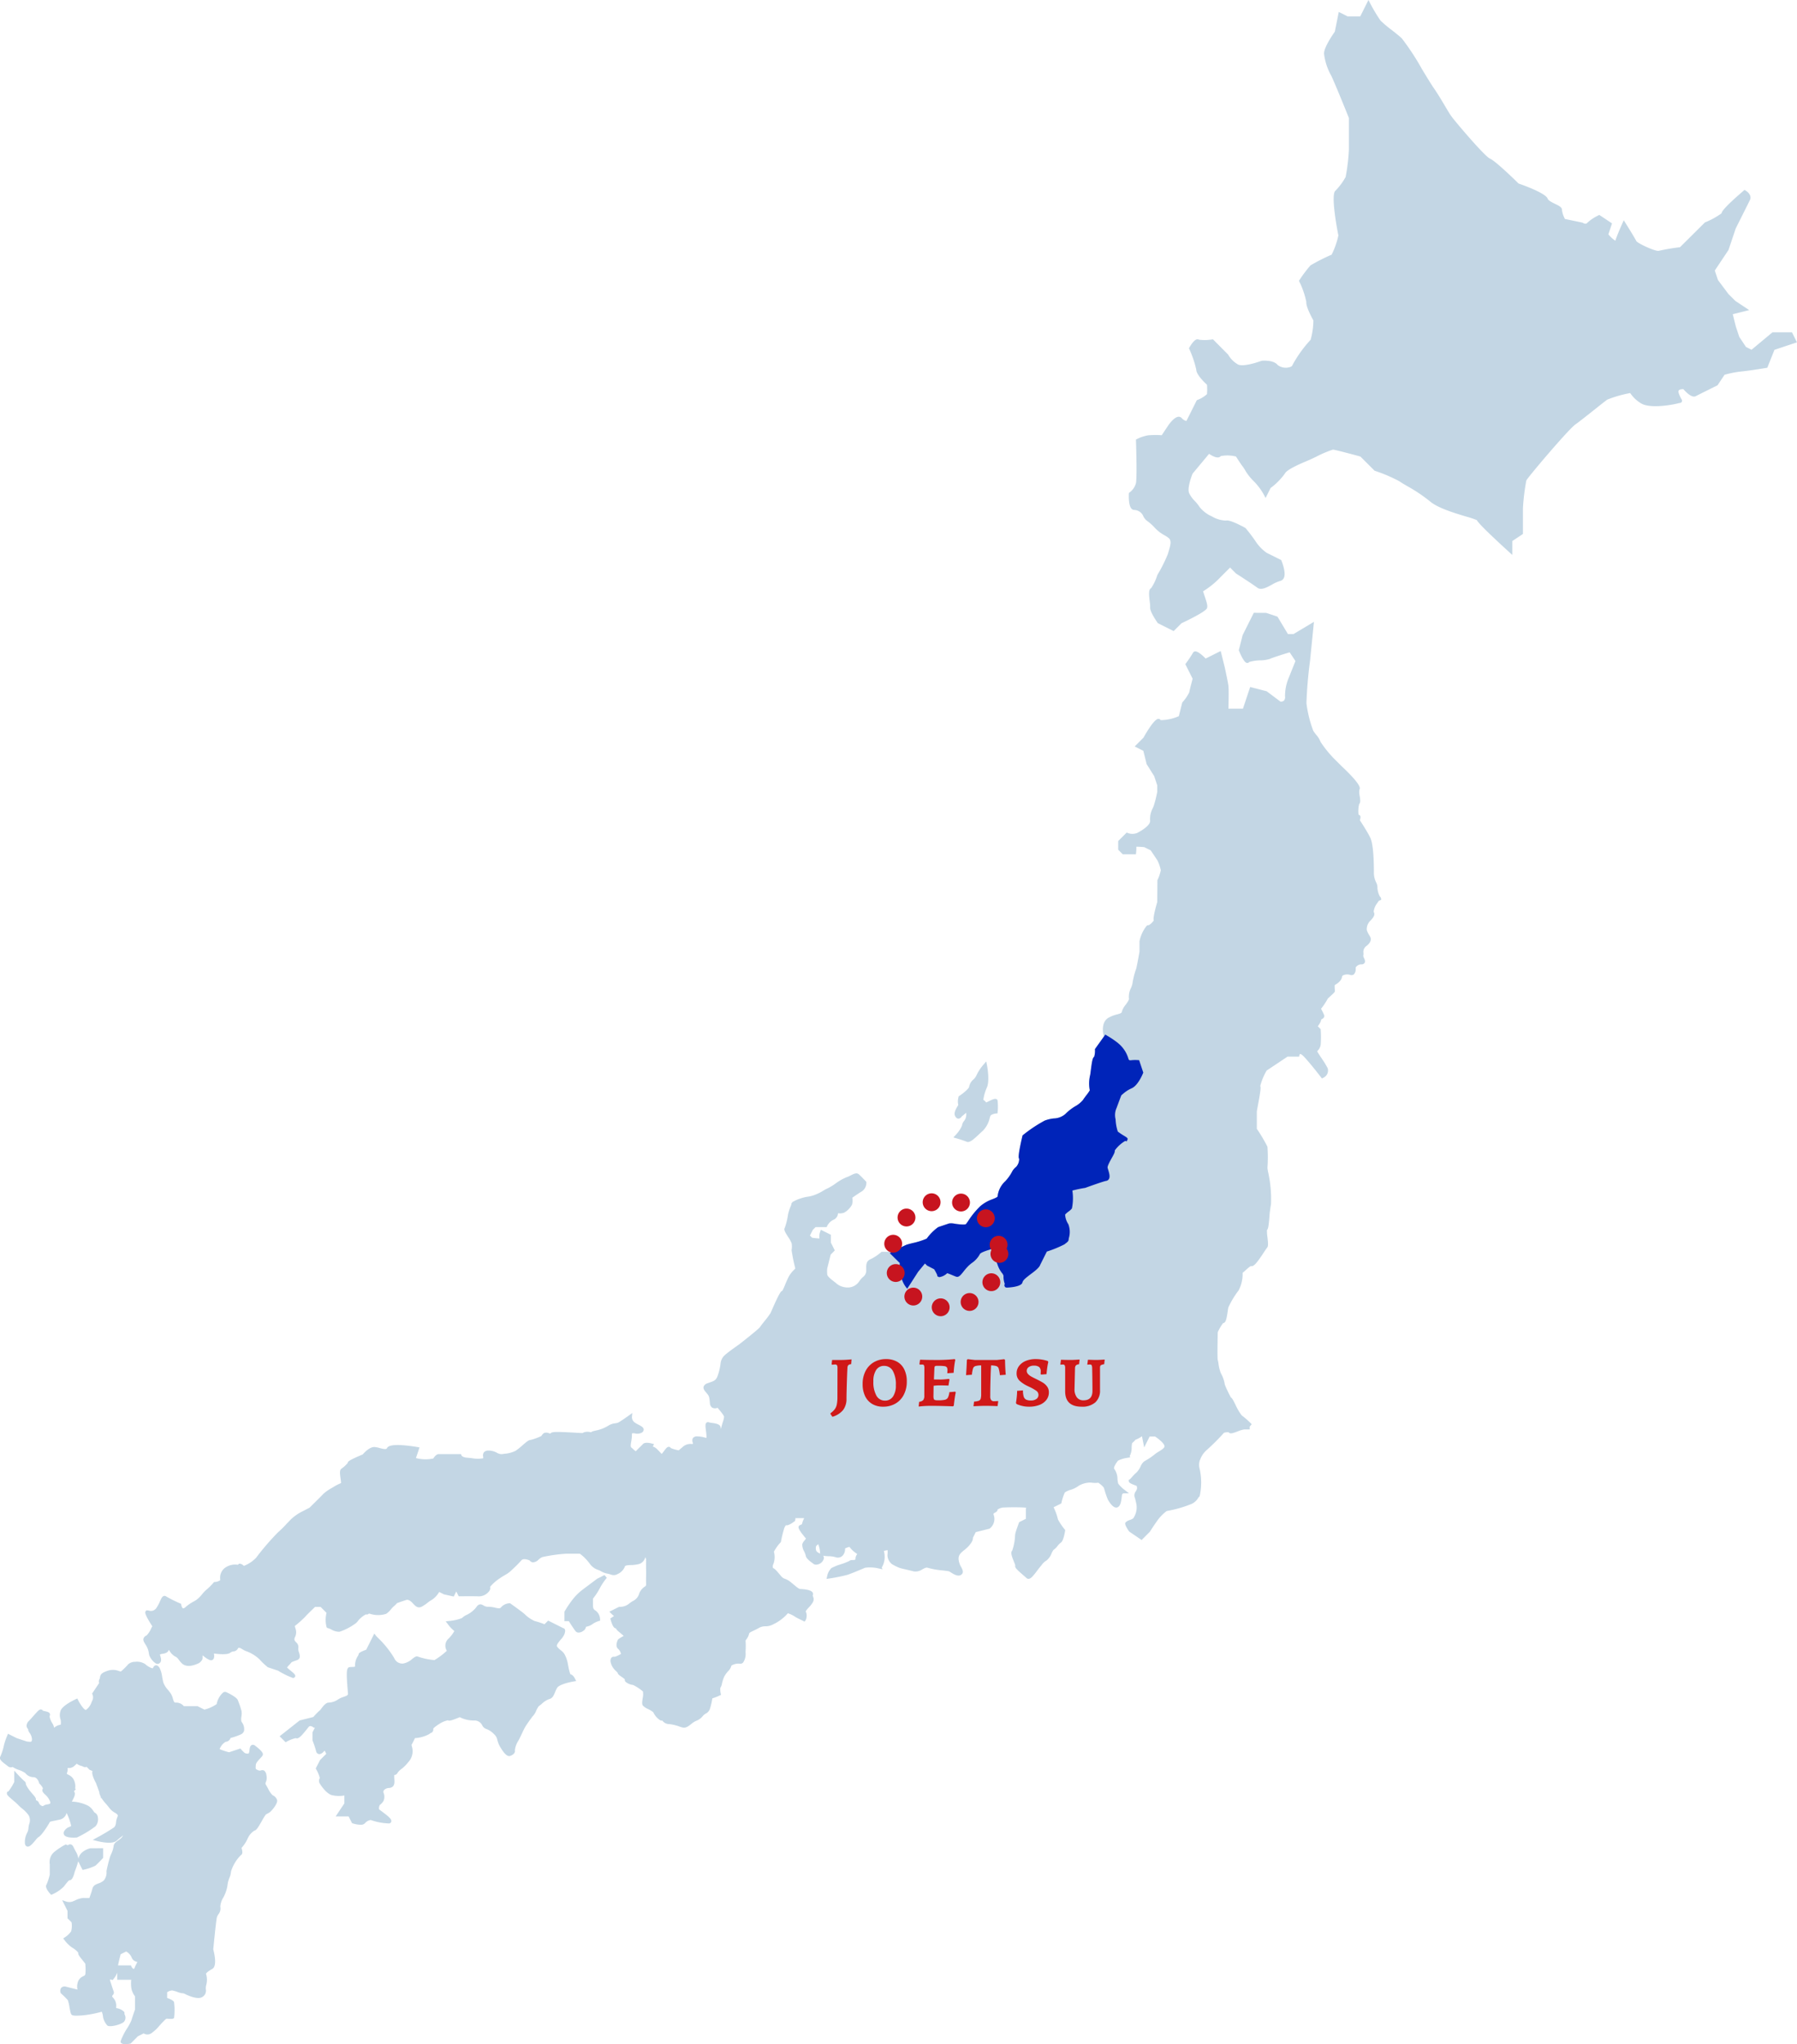 <svg xmlns="http://www.w3.org/2000/svg" width="301.75" height="343.161" viewBox="0 0 301.75 343.161"><g transform="translate(-787.542 -389.143)"><g transform="translate(787.542 389.143)" opacity="0.901"><path d="M159.065,429.3a10.662,10.662,0,0,1,1.144-1.7l-.382-.469-1.239.625s-1.645,1.229-2.385,1.79a9.064,9.064,0,0,0-1.845,1.844,18.882,18.882,0,0,0-1.216,1.823l-.042.072v1.584h.735c.232.366.837,1.314,1.12,1.671a.663.663,0,0,0,.54.247,1.336,1.336,0,0,0,.748-.271.94.94,0,0,0,.474-.693l.088-.022a2.547,2.547,0,0,0,.961-.4,3.769,3.769,0,0,1,1.09-.544l.242-.068-.016-.25a1.865,1.865,0,0,0-.761-1.447c-.361-.189-.43-.469-.43-.917v-1.085a10.4,10.4,0,0,0,1.174-1.792" transform="translate(-58.321 -162.71)" fill="#bcd2e1"/><g transform="translate(0 0)"><path d="M417.545,55.794h-3.284l-3.507,2.922-.936-.469-1.124-1.685-.576-1.726-.521-2.084,2.763-.69-2.323-1.542-1.163-1.158-1.759-2.344-.532-1.6,2.3-3.449,1.211-3.609s2.07-4.131,2.385-4.77c.347-.7-.284-1.333-.713-1.593l-.193-.116-.17.147c-3.306,2.843-3.67,3.532-3.686,3.782a13.186,13.186,0,0,1-2.794,1.533l-4.19,4.161a32.672,32.672,0,0,0-3.531.6c-.5.174-3.48-1.2-3.792-1.621-.193-.43-1.642-2.754-1.808-3.017l-.308-.493-.238.532c-.04.089-.933,2.1-1.176,2.914a5.9,5.9,0,0,1-1.171-1.07l.615-1.845-2.133-1.421-.16.079a7.386,7.386,0,0,0-1.889,1.271c-.25.3-.755-.04-.775-.054l-2.949-.617a4.477,4.477,0,0,1-.5-1.489c.038-.468-.489-.723-1.156-1.047-.48-.233-1.137-.552-1.243-.865-.3-.884-3.735-2.15-4.892-2.554-.57-.563-3.817-3.745-4.811-4.186-.885-.393-5.651-6-6.432-7.053-.279-.377-.682-1.054-1.147-1.838-.558-.94-1.19-2.006-1.828-2.922-.437-.629-1.19-1.871-1.987-3.184A42.024,42.024,0,0,0,352,6.409c-.406-.374-1.052-.883-1.678-1.376a19.173,19.173,0,0,1-1.873-1.579A27.019,27.019,0,0,1,346.7.532L346.422,0l-1.374,2.751h-2.12l-1.49-.744-.662,3.312c-.322.454-1.886,2.712-1.806,3.726a9.84,9.84,0,0,0,1.219,3.682c.832,1.8,2.725,6.517,2.951,7.081v5.281a31.441,31.441,0,0,1-.552,4.632,10.866,10.866,0,0,1-1.7,2.292c-.9.654.47,7.478.489,7.51a13.637,13.637,0,0,1-1.138,3.235,31.653,31.653,0,0,0-3.543,1.787,22.294,22.294,0,0,0-1.842,2.445l-.1.142.069.157a13.866,13.866,0,0,1,1.168,3.41c-.093.725.889,2.56,1.185,3.093a12.3,12.3,0,0,1-.467,3.255,20.772,20.772,0,0,0-3.092,4.331c-.03.1-.221.232-.581.3a2.234,2.234,0,0,1-1.857-.4c-.663-.86-2.455-.733-2.656-.716l-.084.019c-.81.31-3.095,1.023-3.923.609a4.456,4.456,0,0,1-1.653-1.658l-2.545-2.562-.149.017a7.751,7.751,0,0,1-2.182.046.492.492,0,0,0-.391-.058c-.484.121-1.026.991-1.236,1.359l-.076.134.06.141a17.008,17.008,0,0,1,1.168,3.454c0,.807,1.341,2.11,1.8,2.528a9.918,9.918,0,0,1,0,1.572,4.8,4.8,0,0,1-1.61.979l-.1.045-1.743,3.487a1.4,1.4,0,0,1-.777-.47.684.684,0,0,0-.553-.237c-.718.04-1.562,1.221-1.726,1.46l-1.093,1.64a15.113,15.113,0,0,0-2.265.012,6.688,6.688,0,0,0-1.891.628l-.173.09.006.194c.068,2.081.157,6.241,0,7.088a2.806,2.806,0,0,1-1.063,1.587l-.126.087-.007.152c-.016.319-.066,1.942.44,2.49a.637.637,0,0,0,.454.217,1.694,1.694,0,0,1,1.523,1.025,2.068,2.068,0,0,0,.735.873,8.6,8.6,0,0,1,1.107.989,6.351,6.351,0,0,0,1.691,1.346,4.937,4.937,0,0,1,.723.47c.511.4.339,1.138.041,2.138-.053.178-.105.352-.149.52a24.585,24.585,0,0,1-1.78,3.552,8.109,8.109,0,0,1-1.045,2.213c-.448.238-.381,1.008-.237,2.245a6.477,6.477,0,0,1,.075.974c-.072.656.935,2.152,1.246,2.6l.045.064,2.654,1.327,1.312-1.312c1.236-.583,4.006-1.941,4.272-2.51.168-.361-.024-.993-.362-1.99-.1-.29-.224-.664-.271-.873a14.253,14.253,0,0,0,2.954-2.411l1.57-1.569.973.973.051.041c.028.018,2.818,1.812,3.557,2.37.626.473,1.551-.029,2.446-.515a6.036,6.036,0,0,1,1.382-.621.866.866,0,0,0,.6-.46c.458-.875-.3-2.733-.383-2.942l-.045-.106-2.448-1.22a7.226,7.226,0,0,1-1.7-1.7,26.986,26.986,0,0,0-1.814-2.421l-.089-.073c-.976-.529-2.7-1.394-3.224-1.213a4.895,4.895,0,0,1-2.131-.57c-.071-.041-.166-.092-.279-.152a5.465,5.465,0,0,1-2-1.532,6.816,6.816,0,0,0-.822-1.032,4.869,4.869,0,0,1-.947-1.317c-.337-.742.29-2.583.581-3.285l2.765-3.318c.531.366,1.524.927,1.971.375a5.949,5.949,0,0,1,2.554.08c.2.324.773,1.228,1.138,1.7a5.918,5.918,0,0,1,.371.563,8.409,8.409,0,0,0,1.445,1.853,10.507,10.507,0,0,1,1.731,2.306l.281.534.834-1.668a10.992,10.992,0,0,0,2.416-2.448c.336-.68,2.663-1.663,3.657-2.084l.36-.153c.311-.134.761-.349,1.256-.584a17.85,17.85,0,0,1,2.78-1.178h0c.346.012,2.981.708,4.618,1.159l2.377,2.377.068.024a26.13,26.13,0,0,1,4.092,1.747c.33.235.8.508,1.34.824a26.558,26.558,0,0,1,3.854,2.593c1.3,1.093,4.158,1.951,6.051,2.519a15.523,15.523,0,0,1,1.764.587c.185.354,1.093,1.412,5.437,5.372l.518.472V90.837l1.788-1.192V85.331a36.394,36.394,0,0,1,.571-4.667c.262-.55,7.065-8.586,8.239-9.407.613-.43,1.967-1.506,3.16-2.454.981-.78,1.908-1.517,2.2-1.717a20.613,20.613,0,0,1,3.84-1.1,5.819,5.819,0,0,0,1.776,1.7c1.588,1.031,5.719.187,6.218.037a1.987,1.987,0,0,1,.328-.07.408.408,0,0,0,.353-.206.451.451,0,0,0-.075-.45,5.725,5.725,0,0,1-.406-.873c-.073-.191-.136-.448-.024-.589.138-.175.522-.208.772-.2.4.472,1.411,1.526,2.086,1.168.556-.293,3.539-1.769,3.569-1.784l.074-.037,1.176-1.763a16.824,16.824,0,0,1,2.815-.553c1.554-.155,4.166-.595,4.192-.6l.172-.029,1.2-3.007,3.778-1.26Z" transform="translate(-116.635)" fill="#bcd2e1"/><path d="M246.7,214.132a.365.365,0,0,0-.166-.293h0a3.711,3.711,0,0,1-.428-1.393h0a1.877,1.877,0,0,0-.231-1.034,3.663,3.663,0,0,1-.359-1.411c0-3.257-.206-5.252-.629-6.1-.513-1.027-1.441-2.458-1.725-2.889.155-.51.134-.743-.067-.869a.349.349,0,0,0-.157-.05,5.075,5.075,0,0,1,.1-1.795c.258-.256.185-.74.093-1.354a2.792,2.792,0,0,1-.046-1.089c.118-.194.428-.709-3.025-3.955l-1.183-1.182a18.66,18.66,0,0,1-2.315-2.859,3.773,3.773,0,0,0-.719-1.171,8.257,8.257,0,0,1-.508-.694,19.827,19.827,0,0,1-1.146-4.635,70.448,70.448,0,0,1,.6-7.089l.658-6.573-3.436,2.061h-.931l-1.756-2.928-1.9-.631-2.078-.016-1.873,3.747-.644,2.546.039.094c.818,1.972,1.205,2.013,1.351,2.028a.388.388,0,0,0,.365-.162,7.257,7.257,0,0,1,1.842-.271,5.53,5.53,0,0,0,1.642-.248c.315-.167,2.068-.727,3.3-1.1l.973,1.461-1.127,2.82a7.838,7.838,0,0,0-.622,3.122.87.87,0,0,1-.2.723.793.793,0,0,1-.564.152l-2.317-1.737-2.773-.718-1.212,3.636h-2.438c.024-.877.078-3.278-.012-3.907-.108-.741-.581-2.909-.6-3.01l-.69-2.759-2.525,1.262c-.609-.62-1.364-1.266-1.8-1.2a.444.444,0,0,0-.335.25,19.667,19.667,0,0,1-1.163,1.74l-.111.152,1.224,2.447c-.115.427-.509,1.9-.573,2.3a7.158,7.158,0,0,1-1.124,1.637l-.046.054-.574,2.294a7.712,7.712,0,0,1-3.053.666.41.41,0,0,0-.384-.211c-.6.013-1.691,1.72-2.509,3.167l-1.467,1.465,1.449.725.561,2.245,1.27,2.021.509,1.532,0,1.084a19.219,19.219,0,0,1-.58,2.331c-.063.167-.13.324-.2.478a3.814,3.814,0,0,0-.418,2.047c.068.674-1.152,1.54-2.216,2.076a2.165,2.165,0,0,1-1.535-.011L204,203.08l-1.426,1.426v1.448l.778.778h2.2l.028-.278a6.371,6.371,0,0,0,.042-1,13.272,13.272,0,0,1,1.35.08l1.069.534,1.122,1.678a6.634,6.634,0,0,1,.568,1.658,6.642,6.642,0,0,1-.568,1.658l-.028,3.662c-.641,2.258-.669,2.885-.59,3.113a2.54,2.54,0,0,1-.842.795.425.425,0,0,0-.329.083,6.044,6.044,0,0,0-1.22,2.607v1.761c-.229,1.286-.5,2.708-.562,2.866a13.075,13.075,0,0,0-.629,2.525,3.845,3.845,0,0,1-.22.662,3.2,3.2,0,0,0-.361,1.818c.06.181-.3.687-.545,1.021a3.185,3.185,0,0,0-.659,1.221c-.025.172-.193.243-.756.4a5.758,5.758,0,0,0-1.479.572c-1.287.753-.921,2.629-.778,3.188l-1.487,2.074,0,.1a3.5,3.5,0,0,1-.136,1.2c-.24.159-.344.583-.561,2.271-.035.275-.077.6-.106.763a6.034,6.034,0,0,0-.069,2.6,7.3,7.3,0,0,1-.566.812c-.212.28-.431.569-.576.8a4.58,4.58,0,0,1-1.3,1.058,8.249,8.249,0,0,0-1.643,1.283,3.073,3.073,0,0,1-1.964.76,6.3,6.3,0,0,0-1.5.353,23.334,23.334,0,0,0-3.651,2.427l-.084.066-.025.105c-.764,3.256-.665,3.685-.546,3.831a2,2,0,0,1-.5,1.338,2.678,2.678,0,0,0-.768.963,7.163,7.163,0,0,1-1.08,1.468,4.011,4.011,0,0,0-1.266,2.473l-.014.077c-.02.12-.52.323-.851.456a6.437,6.437,0,0,0-2.033,1.155,14.013,14.013,0,0,0-2.024,2.464c-.158.232-.289.422-.391.549-.187.188-1.407.02-1.867-.044a2.671,2.671,0,0,0-.972-.054l-1.788.6-.1.055a8.586,8.586,0,0,0-1.873,1.894,12.651,12.651,0,0,1-2.388.752c-.5.127-.853.218-1.022.284-.456.182-2,.988-2.347,1.171h-1.827l-.087.076a8.049,8.049,0,0,1-1.7,1.138c-.8.314-.793.953-.787,1.57,0,.152,0,.316,0,.492a1.352,1.352,0,0,1-.562.973,4.015,4.015,0,0,0-.578.657,2.324,2.324,0,0,1-1.592,1.06,3.012,3.012,0,0,1-2.114-.519c-.139-.128-.333-.279-.545-.443-.438-.338-1.1-.849-1.147-1.163a4.455,4.455,0,0,1-.006-1.072l.575-2.3.693-.693-.664-1.327V270.6l-1.679-.839-.115.334a2.353,2.353,0,0,0-.119,1.128,11.992,11.992,0,0,1-1.23-.126l-.367-.366.474-.947.471-.47h1.857l.084-.179a2.29,2.29,0,0,1,1.023-1.034,1.258,1.258,0,0,0,.809-1.116,2.02,2.02,0,0,0,1-.086,3.363,3.363,0,0,0,1.35-1.364,2.809,2.809,0,0,0,.045-1.156c.337-.236,1.142-.794,1.611-1.068a1.732,1.732,0,0,0,.749-1.468l0-.116-.079-.085c-.093-.1-.915-.985-1.231-1.228-.344-.262-.782-.045-1.288.206a5.873,5.873,0,0,1-.783.342A8.752,8.752,0,0,0,155.111,262a9.438,9.438,0,0,1-1.224.758,7.051,7.051,0,0,0-.853.451,8.079,8.079,0,0,1-1.513.734,4.956,4.956,0,0,1-1.041.261,6.933,6.933,0,0,0-1.342.334,5.181,5.181,0,0,0-1.138.514l-.055-.024-.1.149a.441.441,0,0,0-.152.247l-.02.159,0,0c-.02.053-.043.112-.067.175a7.776,7.776,0,0,0-.466,1.423,11.653,11.653,0,0,1-.542,2.238c-.215.312.03.725.559,1.555a5.128,5.128,0,0,1,.584,1.065,3.145,3.145,0,0,1,0,1.072l-.011.055.009.056a28.714,28.714,0,0,0,.617,3.02,1.474,1.474,0,0,1-.236.269,4.593,4.593,0,0,0-.951,1.293c-.214.439-.4.879-.558,1.262a7.591,7.591,0,0,1-.438.948c-.238.032-.519.416-1.807,3.347-.087.2-.15.343-.181.407a14.87,14.87,0,0,1-1,1.333c-.361.456-.673.849-.774,1.02-.163.234-1.9,1.654-3.5,2.893-.141.1-1.836,1.276-2.411,1.81a2.142,2.142,0,0,0-.693,1.381,9.438,9.438,0,0,1-.567,2.286c-.277.567-.6.679-1.192.883-.134.047-.277.1-.43.155a.976.976,0,0,0-.66.585c-.091.36.175.672.432.974l.1.12c.363.437.429.516.526,1.618a1.009,1.009,0,0,0,.357.781,1,1,0,0,0,.846.07l.1-.023c.062.084.151.191.276.34.22.264.807.965.8,1.183a3.487,3.487,0,0,1-.2.834c-.1.323-.217.712-.331,1.207-.017-.092-.034-.191-.048-.292-.078-.544-.822-.651-1.477-.745a3.328,3.328,0,0,1-.5-.095.384.384,0,0,0-.381.049c-.243.189-.206.571-.1,1.416a7.166,7.166,0,0,1,.093,1.142,1.824,1.824,0,0,1-.355-.067,4.971,4.971,0,0,0-1.151-.178.9.9,0,0,0-.757.253.836.836,0,0,0-.057.765.739.739,0,0,0,.069.209.568.568,0,0,1-.331.043,1.938,1.938,0,0,0-1.512.588c-.3.243-.467.39-.569.485a6.62,6.62,0,0,1-1.343-.386.367.367,0,0,0-.3-.206c-.29-.017-.492.254-.838.714-.11.147-.28.373-.381.48-.1-.085-.253-.251-.362-.37-.34-.37-.74-.806-1.137-.851.02-.05.035-.08.036-.081l.174-.342-.369-.1c-.427-.114-1.189-.253-1.5.09-.112.124-.327.332-.55.55-.24.234-.489.477-.621.639-.1-.006-.37-.251-.532-.4-.082-.074-.167-.15-.251-.223-.155-.13-.089-.517-.013-.965a6.535,6.535,0,0,0,.123-1.186c0-.179.037-.221.037-.221a1.159,1.159,0,0,1,.464.016,1.607,1.607,0,0,0,1.15-.13.6.6,0,0,0,.324-.531c-.02-.36-.411-.563-.864-.8a4.952,4.952,0,0,1-.639-.371,1.1,1.1,0,0,1-.472-.914l.063-.678-.552.4c-.012.009-1.225.881-1.756,1.173a1.411,1.411,0,0,1-.54.148,2.746,2.746,0,0,0-1.267.459,6.456,6.456,0,0,1-2.074.776l-.318.078a1.222,1.222,0,0,0-.438.2,1.991,1.991,0,0,0-1.182.012.572.572,0,0,0-.184.108c-.274.014-.97-.034-1.6-.069-2.837-.159-3.542-.143-3.779.091l-.065.076c-.076-.016-.171-.042-.238-.06a1.09,1.09,0,0,0-.851-.023,1.673,1.673,0,0,0-.43.493,9.786,9.786,0,0,1-1.79.652c-.318,0-.711.327-1.433.954a9.292,9.292,0,0,1-1.108.877,4.966,4.966,0,0,1-1.824.492c-.156.022-.308.043-.453.066a1.656,1.656,0,0,1-.882-.243,2.861,2.861,0,0,0-1.481-.357.933.933,0,0,0-.678.3.907.907,0,0,0-.124.717.606.606,0,0,1,0,.283,5.569,5.569,0,0,1-1.943-.028c-.277-.03-.544-.059-.781-.077-.764-.058-.918-.379-.919-.379l-.067-.218h-3.8c-.151.011-.466.119-.861.734a6.373,6.373,0,0,1-2.913-.071l.6-1.792-.358-.059c-2.137-.354-4.756-.612-5.1.181-.112.256-.579.157-1.228-.012a5.006,5.006,0,0,0-.851-.173c-.841-.048-1.756.958-2,1.245-2.294.963-2.525,1.2-2.512,1.425a5.584,5.584,0,0,1-1.046.956c-.346.227-.285.793-.156,1.7a6.937,6.937,0,0,1,.079.72l-.151.069a7.63,7.63,0,0,0-.96.492c-.1.063-.236.144-.389.236a7.432,7.432,0,0,0-1.466,1.014c-.217.248-1.6,1.613-2.333,2.331L65.662,317a8.375,8.375,0,0,0-1.868,1.25c-.247.24-.56.568-.886.909a18.966,18.966,0,0,1-1.472,1.451,43.828,43.828,0,0,0-3.638,4.236,5.724,5.724,0,0,1-2.048,1.347,1.034,1.034,0,0,0-.6-.362l-.246,0-.1.158h0l-.137,0a2.911,2.911,0,0,0-2.2.62,2.087,2.087,0,0,0-.686,1.783c0,.072.008.141.009.2a1.712,1.712,0,0,1-.917.3l-.123.014-.08.094a9.419,9.419,0,0,1-1.137,1.141,5.031,5.031,0,0,0-.752.77,5.5,5.5,0,0,1-1.021,1.007c-.2.126-.351.209-.492.286a6.857,6.857,0,0,0-1.33.93c-.168.141-.314.209-.4.177-.139-.053-.258-.372-.29-.582l-.026-.167-.154-.069a23.333,23.333,0,0,1-2.321-1.155.47.47,0,0,0-.41-.1c-.293.073-.434.389-.648.866a6.484,6.484,0,0,1-.576,1.085,1.1,1.1,0,0,1-1.315.5c-.064-.012-.124-.023-.179-.03l-.25-.006-.106.167c-.1.155-.244.387,1.124,2.509-.061.1-.124.228-.2.371a3.773,3.773,0,0,1-.754,1.161.9.9,0,0,0-.531.524c-.085.319.108.648.413,1.113a3.426,3.426,0,0,1,.5,1.4c.02.121.038.223.06.3a2.892,2.892,0,0,0,1.148,1.394.551.551,0,0,0,.5-.016c.48-.277.337-.8.233-1.178-.03-.11-.062-.223-.1-.324a1.44,1.44,0,0,1,.466-.128,2.569,2.569,0,0,0,.559-.144.889.889,0,0,0,.484-.52c.041.054.093.132.134.2a2.545,2.545,0,0,0,.9.908,1.347,1.347,0,0,1,.591.5,4.707,4.707,0,0,0,.531.635c.575.584,1.52.607,2.732.065a1.418,1.418,0,0,0,.762-.781l.016-.6c1.141.953,1.464.836,1.58.8.411-.144.406-.667.319-1.108.852.115,2.3.241,2.755-.137a1.082,1.082,0,0,1,.527-.215.917.917,0,0,0,.746-.483c.051-.1.1-.115.123-.121.048-.012.231-.03.615.236a3.994,3.994,0,0,0,.711.347,6.268,6.268,0,0,1,2.226,1.4,11.642,11.642,0,0,0,1.319,1.255l0,.014,1.759.586A13.1,13.1,0,0,0,63.988,345a.364.364,0,0,0,.374-.214c.117-.293-.137-.5-.818-1.068-.2-.164-.392-.324-.522-.449,0-.093.238-.335.352-.452a2.426,2.426,0,0,0,.3-.338c.1-.144.254-.2.6-.321.132-.045.279-.1.443-.159.624-.241.433-.861.306-1.272a1.563,1.563,0,0,1-.116-.732,1.029,1.029,0,0,0-.366-.971c-.226-.246-.376-.409-.24-.783a1.85,1.85,0,0,0,.14-1.487c-.027-.09-.059-.194-.09-.327-.009-.034-.02-.084-.039-.139a19.105,19.105,0,0,0,1.733-1.542c.156-.207,1.049-1.077,1.665-1.665h.94l.991.99a4.973,4.973,0,0,0,.011,2.414.414.414,0,0,0,.275.169,2.936,2.936,0,0,1,.513.212,2.582,2.582,0,0,0,1.373.383,9.707,9.707,0,0,0,2.542-1.286,2.019,2.019,0,0,0,.639-.632,4.29,4.29,0,0,1,1.275-1.007l.059.017a.363.363,0,0,0,.1.013.413.413,0,0,0,.308-.157,1.351,1.351,0,0,1,.3.063,4.421,4.421,0,0,0,2.61-.018,3.377,3.377,0,0,0,.835-.788,4.089,4.089,0,0,1,.41-.437,4.573,4.573,0,0,0,.589-.578c.578-.207,1.48-.521,1.663-.555.128-.021.483.05.908.5l.128.137c.371.4.756.825,1.416.53a6.186,6.186,0,0,0,1-.663,5.1,5.1,0,0,1,.777-.524,3.974,3.974,0,0,0,1.187-1.3l.814.407,1.629.365.427-.854.407.813.194,0c.015,0,1.556-.023,2.97,0a2.169,2.169,0,0,0,2.011-.947.762.762,0,0,0,.089-.631,7.411,7.411,0,0,1,1.66-1.458c.334-.235.6-.389.831-.524a5.045,5.045,0,0,0,.987-.693c.5-.46,1.223-1.148,1.811-1.811.292-.328,1.036-.1,1.355.043a.8.8,0,0,0,.513.32,1.4,1.4,0,0,0,1.006-.47,2.6,2.6,0,0,1,.591-.407,25.849,25.849,0,0,1,4.051-.572h2.28a7.933,7.933,0,0,1,1.632,1.644,2.774,2.774,0,0,0,1.486,1.094,1.649,1.649,0,0,1,.362.168,3.3,3.3,0,0,0,1.2.448,4.808,4.808,0,0,1,.66.194,1.268,1.268,0,0,0,1.008-.144,2.241,2.241,0,0,0,1.21-1.26c.046-.2.538-.219,1.013-.239a5.593,5.593,0,0,0,1.146-.128,1.5,1.5,0,0,0,1.2-.987c.03-.067.062-.137.1-.21.039.159.076.281.1.348,0,.24-.02,1.21,0,1.753.011.288.006.626,0,1-.006.416-.013.879,0,1.378.008.308-.032.336-.227.47a2.414,2.414,0,0,0-.94,1.187,1.941,1.941,0,0,1-.994,1.2,4.123,4.123,0,0,0-.709.477,2.387,2.387,0,0,1-1.563.524l-.087-.006-1.649.823.3.3a3.665,3.665,0,0,0,.485.427l-.623.415.061.217c.358,1.278.665,1.426.863,1.427a1.753,1.753,0,0,0,.43.518c.446.366.727.61.9.77a5.609,5.609,0,0,0-.883.525l-.063.045-.035.067c-.058.113-.542,1.111.091,1.581a1.63,1.63,0,0,1,.427.795,5.22,5.22,0,0,1-.924.447.8.8,0,0,1-.232.025.56.56,0,0,0-.444.153.948.948,0,0,0-.143.735,2.75,2.75,0,0,0,.93,1.532,3.656,3.656,0,0,1,.264.292c.029.232.265.395.606.633a4.5,4.5,0,0,1,.588.449.5.5,0,0,0,.092.387,2.331,2.331,0,0,0,1.3.561,8.178,8.178,0,0,1,1.649,1.09,3,3,0,0,1-.045,1.138c-.093.635-.137,1,.037,1.237a2.932,2.932,0,0,0,.9.594,4.03,4.03,0,0,1,.848.526,3.134,3.134,0,0,0,1.187,1.358.551.551,0,0,0,.329.033l.019.023a1.389,1.389,0,0,0,1.122.568,7.5,7.5,0,0,1,1.781.43,2.96,2.96,0,0,0,.605.167c.044,0,.087,0,.13,0,.294,0,.586-.1,1.274-.673a3.29,3.29,0,0,1,.811-.49,2.484,2.484,0,0,0,1.019-.744,1.791,1.791,0,0,1,.548-.461,1.374,1.374,0,0,0,.694-.82,11.371,11.371,0,0,0,.393-1.725,8.746,8.746,0,0,0,1.228-.481l.226-.1-.046-.243a3.2,3.2,0,0,1-.067-.934,1.987,1.987,0,0,0,.283-.755,6.215,6.215,0,0,1,.357-1.1,4.263,4.263,0,0,1,.65-.926,1.951,1.951,0,0,0,.567-.956,2.232,2.232,0,0,1,1.462-.321.644.644,0,0,0,.492-.175,2.564,2.564,0,0,0,.428-1.734c0-.072,0-.128,0-.158a12.893,12.893,0,0,0,0-1.824c.03-.051.089-.136.134-.2a2.2,2.2,0,0,0,.456-.952c.018-.162.37-.327.776-.519.257-.122.55-.26.859-.439a2.175,2.175,0,0,1,1.114-.284,2.684,2.684,0,0,0,1.263-.31,7.375,7.375,0,0,0,2.5-1.877,4.841,4.841,0,0,1,1.27.621l.1.059c.3.176.7.363.965.487.108.05.19.088.212.1l.236.14.179-.191a1.74,1.74,0,0,0,.036-1.538,3.572,3.572,0,0,1,.516-.649,4.539,4.539,0,0,0,.671-.857,1.031,1.031,0,0,0,.044-.975c-.051-.128-.063-.165-.032-.245a.48.48,0,0,0-.047-.456c-.358-.537-2.008-.564-2.024-.564-.249,0-.593-.29-1.164-.765l-.433-.357a3.1,3.1,0,0,0-.99-.582,1.514,1.514,0,0,1-.759-.572c-.773-.908-.934-1.1-1.273-1.256a.953.953,0,0,1,.094-.743,3.42,3.42,0,0,0,.058-1.987,7.041,7.041,0,0,1,1.119-1.57l.053-.062.016-.079a19.676,19.676,0,0,1,.566-2.3l.053-.1a2.334,2.334,0,0,1,.2-.338c.152.046.519.051,1.449-.653l.1-.074.02-.12c.019-.107.038-.237.053-.375a.519.519,0,0,0,.264.035h1.2a3.061,3.061,0,0,0-.335.82c-.045.218-.089.233-.216.279a.91.91,0,0,0-.269.136l-.124.125-.013.131c-.012.126-.04.418,1.247,1.931a2.312,2.312,0,0,1-.228.308,1.611,1.611,0,0,0-.4.674,2.417,2.417,0,0,0,.335,1.2,3.41,3.41,0,0,1,.258.683c.053.435.576.852,1.107,1.242.08.059.143.1.168.126a.782.782,0,0,0,.67.126,1.377,1.377,0,0,0,1.033-.818.623.623,0,0,0-.059-.668,3.823,3.823,0,0,0,.823.089,4.613,4.613,0,0,1,1.239.16,1.118,1.118,0,0,0,1.215-.258,1.606,1.606,0,0,0,.4-1.192,3.624,3.624,0,0,1,.74-.28,4.651,4.651,0,0,0,1.155,1.1,1.2,1.2,0,0,1,.15.108l-.03.045a1.257,1.257,0,0,0-.263.783c0,.106,0,.16-.471.185a.847.847,0,0,0-.625.182,11.29,11.29,0,0,1-1.339.516,8.865,8.865,0,0,0-1.611.648,2.68,2.68,0,0,0-.716,1.374l-.1.445.451-.069a29.156,29.156,0,0,0,3.032-.608c.725-.241,2.108-.824,2.851-1.137l.152-.064a6.184,6.184,0,0,1,2.323.135l.6.125-.137-.3c.012-.012.024-.027.036-.042a3.529,3.529,0,0,0,.318-2.725,2.224,2.224,0,0,1,.629-.134,4.6,4.6,0,0,1-.024.825,1.99,1.99,0,0,0,.741,1.5,7.943,7.943,0,0,0,1.252.624c.3.105.765.211,1.257.323.384.088.789.18,1.146.279a2.038,2.038,0,0,0,1.472-.345c.343-.18.667-.348.876-.262a12.8,12.8,0,0,0,2.524.447c.453.056.966.119,1.067.154a2.9,2.9,0,0,1,.313.182c.5.313,1.252.786,1.774.366.442-.353.184-.844-.043-1.276a2.972,2.972,0,0,1-.436-1.353c-.007-.707.383-1.022.922-1.459a6.558,6.558,0,0,0,.787-.716c.62-.689.722-1.119.694-1.363l.482-.961,2.317-.58.054-.046a2.036,2.036,0,0,0,.683-2.141c-.139-.34-.072-.376.175-.506.17-.09.455-.24.433-.524a2.173,2.173,0,0,1,.911-.332c.019,0,1.886-.1,3.542,0,.175.01.309.025.41.04l-.105.048v1.8l-1.131.565-.043.115c-.094.257-.567,1.553-.611,1.849-.006.042-.017.13-.032.251a8.849,8.849,0,0,1-.478,2.556c-.308.308-.1.9.272,1.83.09.228.209.529.241.666l-.025.037.009.128c.019.259.278.54,1.389,1.5.222.192.41.355.5.444a.47.47,0,0,0,.368.14c.4-.026.8-.529,1.415-1.348.165-.219.323-.429.465-.6.124-.148.223-.271.309-.376a2.555,2.555,0,0,1,.81-.752,2.842,2.842,0,0,0,.86-1.218,2.725,2.725,0,0,1,.312-.558,2.805,2.805,0,0,0,.687-.67,2.89,2.89,0,0,1,.5-.518c.394-.2.633-1.2.763-2.015l.022-.134-.084-.107a10.366,10.366,0,0,1-1.135-1.672,8.875,8.875,0,0,0-.734-2.045l1.3-.648.033-.141a8.183,8.183,0,0,1,.554-1.691,3.11,3.11,0,0,1,.935-.44,4.427,4.427,0,0,0,1.4-.691,3.861,3.861,0,0,1,2.072-.534,4.232,4.232,0,0,0,1.216.025c.449.3.925.722.967.936a16.775,16.775,0,0,0,.63,1.877c.254.457.91,1.5,1.54,1.341.61-.156.713-1.067.8-1.8l.03-.25c.037-.283.22-.323.292-.326l.885-.009-.7-.545a5.307,5.307,0,0,1-1.1-1.078,3.8,3.8,0,0,1-.123-.724,2.968,2.968,0,0,0-.552-1.765c-.083-.071-.035-.5.636-1.36a5.033,5.033,0,0,1,1.6-.484l.479-.085-.125-.178a2.968,2.968,0,0,0,.338-1.514,6.223,6.223,0,0,1,.08-.692,3.566,3.566,0,0,0,.554-.555,4.525,4.525,0,0,0,1.1-.594l.376,1.876.913-1.829h.911c.579.375,1.461,1.086,1.577,1.553.077.311-.313.578-.917.95a6.112,6.112,0,0,0-.77.528,9.729,9.729,0,0,1-1.432.972c-.135.079-.246.144-.326.2a2.3,2.3,0,0,0-.57.826,3.689,3.689,0,0,1-.648.979,7.316,7.316,0,0,0-.783.786,4.123,4.123,0,0,1-.357.373l-.2.119.013.2c.012.173.022.336,1.316.8a.8.8,0,0,1-.065.783l-.067.115a1.125,1.125,0,0,0-.138,1.168c.043.173.1.4.17.724a3.214,3.214,0,0,1-.477,2.667,2.27,2.27,0,0,1-.568.271,1.763,1.763,0,0,0-.659.355c-.136.136-.322.322.561,1.588l2.081,1.413,1.371-1.371.044-.055c0-.007.5-.8,1.185-1.774a7.358,7.358,0,0,1,1.618-1.667,19.388,19.388,0,0,0,4.235-1.22,2.525,2.525,0,0,0,1.117-1.094l.017.007.16-.171a10.609,10.609,0,0,0,.015-4.537,2.514,2.514,0,0,1,.011-1.487c.017-.032.041-.088.073-.16a3.821,3.821,0,0,1,1.022-1.516,37.039,37.039,0,0,0,2.966-2.955,2.578,2.578,0,0,1,.775-.094l.043.085.118.056c.251.121.622,0,1.367-.28a5.043,5.043,0,0,1,1.108-.331h.906V302.8l.337-.392a13.757,13.757,0,0,0-1.678-1.485,8.9,8.9,0,0,1-1.038-1.767c-.426-.843-.579-1.145-.768-1.229a19.234,19.234,0,0,1-1.032-2.163,5.489,5.489,0,0,0-.678-1.944,6.974,6.974,0,0,1-.389-1.6,5.511,5.511,0,0,0-.13-.653c-.054-.26-.035-2.556.011-4.61a7.935,7.935,0,0,1,.908-1.544l.072.014.123-.076c.266-.162.384-.661.581-1.985.039-.261.071-.477.1-.579a15.005,15.005,0,0,1,1.723-2.855,5.934,5.934,0,0,0,.667-2.951,4.456,4.456,0,0,0,.475-.4c.232-.212.776-.709.945-.716.465.09.973-.525,2.156-2.323.208-.316.444-.675.51-.741.243-.243.2-.765.089-1.742a8.2,8.2,0,0,1-.089-1.238c.222-.222.288-.765.408-2.146a18.258,18.258,0,0,1,.271-2.175,20.651,20.651,0,0,0-.5-5.5c-.05-.291-.085-.489-.089-.534s0-.152.008-.325a23.524,23.524,0,0,0-.017-3.327,26.751,26.751,0,0,0-1.779-3v-2.885c0-.093.1-.621.188-1.086.441-2.388.505-2.972.386-3.214a9.944,9.944,0,0,1,1.077-2.6l3.5-2.333h1.948l.05-.249c.009-.048.062-.175.116-.191s.238.033.554.349c.969.971,2.934,3.521,2.953,3.547l.163.211.233-.129a1.319,1.319,0,0,0,.731-1.585,13.932,13.932,0,0,0-.974-1.6c-.317-.48-.751-1.138-.792-1.243a.881.881,0,0,1,.1-.127,1.741,1.741,0,0,0,.493-1.041,17.618,17.618,0,0,0,0-2.443l-.007-.117-.484-.483c.515-.673.565-.977.551-1.119.259-.129.652-.357.52-.745a10.031,10.031,0,0,0-.524-1.07,10.8,10.8,0,0,0,1.127-1.7c.093-.1.295-.28.448-.421.668-.613.753-.7.753-.88,0-.025,0-.082-.011-.16a4.5,4.5,0,0,1-.021-.824c.342-.181,1.12-.664,1.221-1.356a.37.37,0,0,1,.181-.271,1.661,1.661,0,0,1,1.216-.071.646.646,0,0,0,.573-.074,1.189,1.189,0,0,0,.329-.949.844.844,0,0,0,0-.249l.069-.072a1.124,1.124,0,0,1,.9-.433.576.576,0,0,0,.522-.233c.164-.254.028-.555-.091-.821a1.366,1.366,0,0,1-.131-.371,1.84,1.84,0,0,0,.034-.471,1.206,1.206,0,0,1,.448-1.145c.9-.672.866-1.232.685-1.581-.027-.052-.072-.131-.128-.225a4.488,4.488,0,0,1-.443-.9,2.017,2.017,0,0,1,.514-1.494c.378-.378,1.012-1.011.641-1.572a2.839,2.839,0,0,1,.591-1.454c.152-.226.253-.362.317-.443,0,0,.006,0,.01,0a.321.321,0,0,0,.088-.013l.233-.08v-.144l.055-.028Zm-11.026-20.227ZM218.21,276.923h0l.007-.007-.007.007m.863-36.81Zm-.48.667Zm-14.05,31.036h0l.012-.007-.011.007m-9.885-6.792v0Zm-8.6,13.684h0m-7.449,5.279h0Zm43.346-28.694Zm-87.128,67.222h0m6.594-10.473h0m1.927-11.063Zm-7.813,5.757h0m0,0h0m26.383-3.912Zm-13.763-8.443Zm4.3,29.7a1.094,1.094,0,0,1-.555-.387,1.079,1.079,0,0,1-.027-.862c.083-.067.208-.174.327-.29a4.16,4.16,0,0,1,.305,1.281.671.671,0,0,0,.059.308l-.109-.051m16.294-47.469h0l0,0,0,0m-.02.026ZM63.875,324.982h0m83.426-8.794h0ZM76.6,334.2Z" transform="translate(-14.811 -63.305)" fill="#bcd2e1"/><path d="M260.372,297.867a1.455,1.455,0,0,0-.315.736,5.43,5.43,0,0,1-1.116,1.631l-.337.369.48.138a17.727,17.727,0,0,1,1.737.576.506.506,0,0,0,.229.053c.454,0,1.054-.539,1.921-1.354.2-.191.4-.376.576-.531a4.436,4.436,0,0,0,1.148-2.113c.047-.154.087-.287.128-.389.083-.207.6-.366.937-.4l.259-.027.018-.259a8.534,8.534,0,0,0-.016-1.909l-.085-.175-.129-.053c-.253-.1-.6.04-1.33.4-.115.056-.255.126-.365.175a1.727,1.727,0,0,0-.48-.447,7.611,7.611,0,0,1,.59-2.056c.529-1.168.043-3.659.022-3.763l-.126-.631-.414.492a7.332,7.332,0,0,0-1.26,1.925,2.18,2.18,0,0,1-.465.607,2.083,2.083,0,0,0-.734,1.243c-.007.229-.794.958-1.651,1.53l-.112.074-.022.133a2.725,2.725,0,0,0-.034,1.319c-.023.038-.05.082-.08.129-.288.47-.724,1.182-.453,1.721.18.36.406.436.563.436h0a.689.689,0,0,0,.547-.368c.324-.252.564-.458.741-.623a1.988,1.988,0,0,1-.071.891,2.277,2.277,0,0,1-.3.526" transform="translate(-98.512 -109.646)" fill="#bcd2e1"/><path d="M124.668,446.706a6.984,6.984,0,0,1-.337-1.285c-.021-.108-.039-.2-.053-.265l-.028-.133a5.21,5.21,0,0,0-.616-1.766,2.65,2.65,0,0,0-.57-.577,3.4,3.4,0,0,1-.632-.627c-.177-.228.256-.742.6-1.155a3.288,3.288,0,0,0,.639-.943c.114-.347.191-.7-.015-.9a.374.374,0,0,0-.2-.1l-2.522-1.262-.612.612a13.921,13.921,0,0,0-1.657-.54,5.63,5.63,0,0,1-1.61-1.091c-.232-.264-2.071-1.576-2.437-1.836l-.08-.057h-.1a2,2,0,0,0-1.428.7c-.174.2-.4.176-.962.048a4.887,4.887,0,0,0-1.195-.157,1.3,1.3,0,0,1-.784-.23c-.392-.222-.783-.361-1.255.372a4.551,4.551,0,0,1-1.592,1.231,2.731,2.731,0,0,0-.768.525,7.544,7.544,0,0,1-2.184.487l-.547.065.34.433a6.128,6.128,0,0,0,1.111,1.191,5.327,5.327,0,0,1-1.071,1.365,1.608,1.608,0,0,0-.186,1.949,12.33,12.33,0,0,1-2.073,1.561,11.089,11.089,0,0,1-2.786-.586c-.287-.116-.555.089-.961.4a3.105,3.105,0,0,1-1.551.774,1.48,1.48,0,0,1-1.47-.94,16.773,16.773,0,0,0-2.474-3.146c-.467-.446-.562-.558-.563-.558l-.3-.4-1.358,2.719c-1.306.459-1.291.691-1.277.809a2.742,2.742,0,0,1-.13.259,2.834,2.834,0,0,0-.468,1.606.223.223,0,0,1-.011.142c-.062.072-.364.077-.527.08a2.572,2.572,0,0,0-.4.029c-.5.092-.553.8-.3,3.808.025.3.045.539.051.682.011.219-.239.331-.772.517a3.409,3.409,0,0,0-.89.411,2.992,2.992,0,0,1-1.624.537c-.36.022-.763.384-1.339,1.207a11.108,11.108,0,0,0-1.191,1.207l-2.294.574-3.368,2.659,1,1,.2-.1a5.756,5.756,0,0,1,1.511-.591h0c.427.229.963-.36,1.975-1.638l.188-.236c.265-.33.708.007.757.046l.085.069h.2l-.4.809v1.266l.023.117a15.554,15.554,0,0,1,.582,1.746.59.59,0,0,0,.462.5c.338.061.7-.253.979-.585l.271.542L82.633,461.1l-.726,1.416.077.141a5.853,5.853,0,0,1,.609,1.472.84.84,0,0,0-.006.924c.038.064.951,1.572,1.951,1.922a5.137,5.137,0,0,0,2.177.075v1.326l-1.462,2.191h2.175L88,471.7l.127.04a4.714,4.714,0,0,0,1.268.222.952.952,0,0,0,.879-.363,1.5,1.5,0,0,1,.873-.427,10.194,10.194,0,0,0,3.1.576.422.422,0,0,0,.343-.318c.079-.362-.267-.727-1.683-1.774-.137-.1-.251-.186-.32-.241-.128-.1-.052-.483.058-.75a2.666,2.666,0,0,0,.61-.635,1.716,1.716,0,0,0,.035-1.431.5.5,0,0,1,.066-.432,1.149,1.149,0,0,1,.855-.373c.991-.089.935-.894.894-1.481a4.741,4.741,0,0,1-.017-.6c0-.038,0-.071.007-.1a.6.6,0,0,0,.55-.365,2.828,2.828,0,0,1,.658-.652,5.822,5.822,0,0,0,1.111-1.106,2.682,2.682,0,0,0,.646-2.635c-.027-.116-.053-.219-.076-.307a.557.557,0,0,0,.038-.058c.155-.252.416-.8.542-1.07a5.576,5.576,0,0,0,2.418-.688.713.713,0,0,1,.24-.165.6.6,0,0,0,.414-.69c.011-.187.8-.7,1.059-.865a4.075,4.075,0,0,1,1.424-.586c.143.136.51.1,1.972-.523a5.138,5.138,0,0,0,2.416.562,1.419,1.419,0,0,1,1.371.848c.056.089.106.167.152.227a1.316,1.316,0,0,0,.571.368,3.341,3.341,0,0,1,1.238.848,1.711,1.711,0,0,1,.557.95,4.428,4.428,0,0,0,.594,1.38c.494.815.909,1.252,1.27,1.337a.489.489,0,0,0,.3-.016c.433-.144.893-.477.787-.952a3.649,3.649,0,0,1,.558-1.559c.15-.244.36-.69.582-1.161s.445-.944.612-1.227c.3-.5,1.032-1.485,1.2-1.714a2.733,2.733,0,0,0,.626-.977,4.164,4.164,0,0,1,.441-.773,3.754,3.754,0,0,0,.507-.388,3.511,3.511,0,0,1,1.194-.771c.594-.127.809-.649,1.016-1.153a4.816,4.816,0,0,1,.373-.772c.31-.49,1.862-.905,2.767-1.052l.416-.067-.188-.376c-.111-.22-.392-.7-.777-.762M97.853,458.2l-.037.02.021-.038c0,.006.012.012.015.018m17.025-5.684h0v0m.9.924h0" transform="translate(-28.887 -165.624)" fill="#bcd2e1"/><path d="M45.775,473.056h0a3.605,3.605,0,0,1-.762-1.112c-.1-.184-.206-.375-.316-.563a.46.46,0,0,1-.053-.532,1.817,1.817,0,0,0,.09-1.161,1.109,1.109,0,0,0-.371-.757.644.644,0,0,0-.527-.042.655.655,0,0,1-.475-.02c-.448-.193-.448-.193-.42-.663l.012-.232c.014-.327.45-.792.739-1.1.306-.324.474-.5.451-.734-.031-.3-.472-.772-1.314-1.406a.53.53,0,0,0-.542-.107c-.3.129-.353.508-.4.909a1.963,1.963,0,0,1-.092.462.237.237,0,0,1-.161.072.864.864,0,0,1-.58-.139,5.267,5.267,0,0,1-.555-.557l-.136-.159-1.9.633a11.48,11.48,0,0,1-1.582-.521,2.38,2.38,0,0,1,1-1.23.931.931,0,0,0,.832-.646,10.859,10.859,0,0,0,1.67-.574,1.021,1.021,0,0,0,.6-.61,1.932,1.932,0,0,0-.366-1.453c-.033-.057-.062-.108-.084-.15a2.158,2.158,0,0,1,.006-.82,3.151,3.151,0,0,0,.024-.881,11.757,11.757,0,0,0-.5-1.527c-.046-.125-.087-.232-.113-.306-.209-.6-1.949-1.371-1.966-1.378a.559.559,0,0,0-.523.069,3.5,3.5,0,0,0-1.08,1.94,6.205,6.205,0,0,1-2.059.926l-1.146-.573h-2.3a1.664,1.664,0,0,0-1.362-.6c-.235.011-.306-.08-.472-.638a3.049,3.049,0,0,0-.464-1.031c-.129-.168-.253-.323-.369-.467a3.762,3.762,0,0,1-.771-1.218c-.062-.215-.131-.556-.2-.912a4.878,4.878,0,0,0-.446-1.576l-.038-.049c-.139-.181-.31-.409-.591-.373-.264.032-.4.277-.49.485-.157.07-.856-.277-1.3-.694a2.509,2.509,0,0,0-1.67-.375,1.73,1.73,0,0,0-1.165.4,11.658,11.658,0,0,1-1.161,1.161c-.076.067-.119.072-.446-.033a2.715,2.715,0,0,0-1.825-.033c-1.037.329-1.259.644-1.322,1.145a.516.516,0,0,1-.046.191.864.864,0,0,0-.094.735l-1.179,1.77.067.155a1.238,1.238,0,0,1,.006.93c-.056.115-.111.237-.167.365a2.492,2.492,0,0,1-.969,1.3c-.365-.1-.973-1.036-1.289-1.667l-.135-.269-.273.128c-.386.181-2.324,1.124-2.552,1.99a2.232,2.232,0,0,0,0,1.366,2.027,2.027,0,0,1,.038.925,2.115,2.115,0,0,0-1.106.505l-.012-.051a1.928,1.928,0,0,0-.135-.422c-.027-.055-.066-.128-.111-.212a3.254,3.254,0,0,1-.511-1.254.418.418,0,0,0,.063-.4c-.1-.274-.449-.353-.851-.444-.112-.025-.286-.066-.376-.1l-.029-.116-.187-.054c-.281-.084-.477.123-1.346,1.1-.236.265-.488.549-.729.8a1.174,1.174,0,0,0-.4.835.834.834,0,0,0,.277.564c-.037.194.075.373.227.615a1.915,1.915,0,0,1,.405,1.144c-.033.287-.126.324-.157.337a1.038,1.038,0,0,1-.42,0,2.539,2.539,0,0,0-.259-.02l-1.7-.563-1.493-.747-.124.313a9.689,9.689,0,0,0-.618,1.907,8.95,8.95,0,0,1-.558,1.634c-.238.432.328.862.984,1.36.109.082.208.158.283.22a.78.78,0,0,0,.6.2.675.675,0,0,0,.207-.064,4.458,4.458,0,0,0,1.105.52,4.4,4.4,0,0,1,1.038.517,1.752,1.752,0,0,0,1.4.683c.675.039.907.947.909.956l.022.089.066.063c.3.285.573.694.543.808-.243.408.087.719.352.97a3.134,3.134,0,0,1,.822,1.1c.116.272.084.372.071.4-.051.1-.319.15-.516.189a1.377,1.377,0,0,0-.672.257c-.029.027-.1.025-.194-.006a.837.837,0,0,1-.485-.417.757.757,0,0,0-.555-.543c.089-.317-.189-.631-.5-.985a9.014,9.014,0,0,1-.777-.974c-.391-.576-.406-.758-.413-.836a.522.522,0,0,0-.254-.43,15.939,15.939,0,0,1-1.15-1.154l-.537-.584v1.909a9.441,9.441,0,0,1-.967,1.567l-.216.085-.039.181c-.064.3.207.544,1.075,1.283a10.187,10.187,0,0,1,.821.741,6.123,6.123,0,0,0,.652.6,5.33,5.33,0,0,1,1.108,1.15,1.71,1.71,0,0,1,.076,1.437,3.843,3.843,0,0,0-.126.768,1.9,1.9,0,0,1-.225.73,3.309,3.309,0,0,0-.37,1.679c.019.328.137.531.352.6.409.133.8-.306,1.416-1.038a4.927,4.927,0,0,1,.435-.486c.61-.244,1.9-2.376,1.973-2.563.033-.09.363-.155.746-.228.23-.045.5-.1.823-.174a1.5,1.5,0,0,0,1.241-1.08l.014-.04a2.029,2.029,0,0,1,.178.349,9.418,9.418,0,0,1,.573,1.712c.02.123.022.133-.272.262a1.626,1.626,0,0,0-.888.735.583.583,0,0,0,.006.617c.33.5,1.564.471,2.079.434l.116-.032a18.057,18.057,0,0,0,3.067-1.853,1.814,1.814,0,0,0,.392-1.528.991.991,0,0,0-.486-.752c-.088-.042-.15-.129-.261-.293a2.625,2.625,0,0,0-.9-.886,6.626,6.626,0,0,0-2.72-.688l.029-.055c.381-.716.615-1.211.411-1.538a.278.278,0,0,1-.054-.173l.293-.332-.129-.072a2.357,2.357,0,0,0-.074-1.131,1.853,1.853,0,0,0-1.036-1.194,2.874,2.874,0,0,1-.273-.165l-.026-.02c.007-.022.017-.05.025-.072a1.9,1.9,0,0,0,.129-.871c0-.014,0-.027,0-.039a1.269,1.269,0,0,0,1.091-.3c.183-.162.329-.292.441-.4a2.318,2.318,0,0,0,.805.382.691.691,0,0,1,.238.09.639.639,0,0,0,.608.048l.518.519.074.022c.173.054.375.166.4.171-.2.438.293,1.481.589,2.028,0,.011.407,1.075.563,1.561l0,.017a.47.47,0,0,0,.027.2,4.009,4.009,0,0,0,.152.386l.129.433.037-.113a6.542,6.542,0,0,0,.7.916l.227.266c.139.166.248.3.34.414a2.842,2.842,0,0,0,.93.845c.594.352.619.466.471.8a3.325,3.325,0,0,0-.213.842,1.384,1.384,0,0,1-.3.838,33.778,33.778,0,0,1-2.926,1.75l-.687.378.759.194c.413.106,2.508.6,3.261-.068.4-.35.779-.658,1.072-.875a1.841,1.841,0,0,1-.309.43,3.168,3.168,0,0,1-.48.38c-.368.256-.785.547-.8,1.018a5,5,0,0,1-.449,1.384l-.124.3a24.45,24.45,0,0,0-.613,2.437l-.009.047,0,.048A2.027,2.027,0,0,1,17.4,487.4a2.546,2.546,0,0,1-.865.466c-.412.155-.879.33-1.016.883-.124.5-.386,1.223-.513,1.562a8.833,8.833,0,0,1-.94-.007,3.579,3.579,0,0,0-1.463.423c-.167.07-.327.137-.47.191a1.676,1.676,0,0,1-.983,0l-.711-.238.9,1.8v1.25l.1.092s.362.344.574.572a3.544,3.544,0,0,1-.065,1.513,3.535,3.535,0,0,1-1.067,1.013l-.267.184.2.258a5.644,5.644,0,0,0,1.3,1.281,3.4,3.4,0,0,1,1.028.852c-.057.272.149.56.709,1.252.178.22.446.552.476.6,0,.071.007.181.017.318a6.486,6.486,0,0,1-.013,1.42c-.032.194-.1.237-.347.36a1.65,1.65,0,0,0-.812.737,2.36,2.36,0,0,0-.16,1.506l-1.876-.469a.814.814,0,0,0-.84.154.908.908,0,0,0-.126.836l.025.079.061.056a13.967,13.967,0,0,1,1.135,1.124,6.8,6.8,0,0,1,.274,1.173c.171.924.233,1.172.4,1.3.08.061.292.219,2.014.059a18.681,18.681,0,0,0,3.012-.594,2.957,2.957,0,0,1,.215.911l.012.062a3.049,3.049,0,0,0,.719,1.358c.454.306,2.3-.173,2.773-.63a1.045,1.045,0,0,0,.141-1.177.67.67,0,0,0-.061-.147.436.436,0,0,0-.065-.376,2.258,2.258,0,0,0-1.307-.609c-.006-.065-.007-.161-.007-.237a1.945,1.945,0,0,0-.487-1.473c-.257-.254-.217-.306-.084-.477a.584.584,0,0,0,.149-.619c-.084-.193-.2-.568-.355-1.045l-.229-.715a.962.962,0,0,1-.045-.211.551.551,0,0,1,.262.01l.193.055.129-.154a3.367,3.367,0,0,0,.644-1.086v1.2h2.347a5.409,5.409,0,0,0,.045,1.548,3.4,3.4,0,0,0,.588,1.229v2.224c-.1.293-.526,1.5-.588,1.77a8.037,8.037,0,0,1-.56,1.1l-.034.061a11.092,11.092,0,0,0-1.228,2.372.38.38,0,0,0,.189.385,1.357,1.357,0,0,0,.616.115,4.236,4.236,0,0,0,.782-.084l.092-.018,1.223-1.223.961-.481a1.193,1.193,0,0,0,1.417-.116,6.334,6.334,0,0,0,1.2-1.134c.184-.21.382-.436.633-.69.531-.535.53-.535.748-.519.06,0,.129.01.21.014.656.028.716,0,.808-.072l.1-.084.01-.13a10.621,10.621,0,0,0-.022-2.521c-.033-.084-.131-.33-1.163-.7.006-.272.013-.712,0-.951a1.591,1.591,0,0,1,.87-.309,6.158,6.158,0,0,1,.805.23,3.132,3.132,0,0,0,1.123.266c.545.284,2.149,1.047,2.978.669a1.2,1.2,0,0,0,.725-1.347,2.613,2.613,0,0,1,.044-.653,3.3,3.3,0,0,0-.015-1.956c.012-.072.225-.361,1.056-.823s.352-2.555.163-3.277c.05-.52.44-4.543.587-5.277a1.643,1.643,0,0,1,.29-.63,1.552,1.552,0,0,0,.308-1.269,3.273,3.273,0,0,1,.5-1.528,6.211,6.211,0,0,0,.694-1.966,4.526,4.526,0,0,1,.336-1.346,3.139,3.139,0,0,0,.261-1.051,6.737,6.737,0,0,1,1.631-2.727c.423-.237.261-.805.154-1.182,0-.02-.011-.042-.017-.063a5.546,5.546,0,0,0,1.047-1.615c.053-.1.1-.184.128-.238a2.944,2.944,0,0,1,.976-1.039c.342-.06.649-.545,1.317-1.722a9.456,9.456,0,0,1,.555-.911.56.56,0,0,0,.054-.078c.178-.09.34-.182.557-.305.384-.219,1.566-1.617,1.323-2.179a1.311,1.311,0,0,0-.726-.743m-21.2-9.74Zm4.184,21.295,0-.015,0,.015M15.615,466.2h0l0,0,0,0m-8.752,1.568Zm13.395,31.992.924-.462a2.034,2.034,0,0,1,.9.948,1.2,1.2,0,0,0,.986.8l-.375.75-.022.06a.819.819,0,0,1-.2.379.8.8,0,0,1-.405-.419l-.079-.191H19.818c.107-.528.272-1.221.44-1.861" transform="translate(0 -171.675)" fill="#bcd2e1"/></g><path d="M15.46,507.267l.17-.22c.249-.325.626-.815.778-.851.142,0,.558-.007.885-1.392.019-.049.452-1.194.6-1.806l.73,1.46.24-.059a8.1,8.1,0,0,0,1.906-.654c.3-.234,1.131-1.122,1.226-1.223l.084-.089v-1.624l-2.159.006a3.4,3.4,0,0,0-1.324.658,1.929,1.929,0,0,0-.672,1.111,3.469,3.469,0,0,0-.5-1.33c-.054-.1-.1-.191-.145-.273l-.072-.148c-.16-.334-.287-.6-.555-.662a.5.5,0,0,0-.431.1c-.077.057-.227,0-.26-.022l-.144-.081-.147.075a10.734,10.734,0,0,0-1.848,1.232,2.239,2.239,0,0,0-.706,2.052v1.72a9.716,9.716,0,0,1-.538,1.647c-.292.409.175,1.084.617,1.579l.15.168.206-.092a6.091,6.091,0,0,0,1.907-1.286" transform="translate(-4.757 -190.528)" fill="#bcd2e1"/></g><path d="M283.222,284.868l-.207-.013a6.417,6.417,0,0,0-.924,0c-.538.06-.583.066-.7-.337a5.242,5.242,0,0,0-1.645-2.459c-.045-.04-.079-.069-.1-.089a15.486,15.486,0,0,0-1.859-1.249l-.245-.148-1.74,2.427v.1a3.487,3.487,0,0,1-.135,1.2c-.24.159-.345.583-.561,2.271-.035.275-.077.6-.106.764a6.051,6.051,0,0,0-.069,2.6,7.1,7.1,0,0,1-.566.812c-.212.28-.43.569-.576.8a4.588,4.588,0,0,1-1.3,1.058,8.249,8.249,0,0,0-1.643,1.283,3.075,3.075,0,0,1-1.964.76,6.28,6.28,0,0,0-1.5.353,23.3,23.3,0,0,0-3.651,2.427l-.085.066-.025.105c-.764,3.256-.665,3.685-.545,3.831a2,2,0,0,1-.5,1.338,2.669,2.669,0,0,0-.768.963,7.159,7.159,0,0,1-1.08,1.468,4.019,4.019,0,0,0-1.266,2.474l-.013.077c-.02.12-.521.323-.851.456a6.432,6.432,0,0,0-2.034,1.155,13.98,13.98,0,0,0-2.024,2.464c-.158.232-.289.422-.391.549-.186.188-1.408.02-1.867-.044a2.674,2.674,0,0,0-.973-.054l-1.788.6-.1.055a8.6,8.6,0,0,0-1.873,1.894,12.591,12.591,0,0,1-2.388.753c-.5.126-.854.218-1.023.284-.5.2-2.336,1.165-2.414,1.206l-.371.2,1.672,1.654a6.631,6.631,0,0,0,.342,2.7,4.977,4.977,0,0,0,.643,1.278l.268.342,1.829-2.84,1.15-1.4.355.353,1.192.614a8.355,8.355,0,0,1,.506.956l.021.211.279.15h.089a2.4,2.4,0,0,0,1.293-.657c.236.069.695.261.963.371.232.1.435.181.549.219.428.141.763-.279,1.226-.861a9.622,9.622,0,0,1,.874-1c.121-.115.292-.254.481-.407a4.261,4.261,0,0,0,1.387-1.507c.083-.249.935-.534,1.393-.686a4.888,4.888,0,0,0,.857-.338l.019-.011a2.412,2.412,0,0,1,.109.938,2.233,2.233,0,0,0,.3,1.168,4.927,4.927,0,0,1,.308.718,4.532,4.532,0,0,0,.851,1.514,2.056,2.056,0,0,1,.139.308,3.54,3.54,0,0,0,.165,1.233c.019.069.042.154.056.22l-.1.053.061.238c.065.256.328.251.469.246.024,0,2.369-.08,2.53-.868.077-.376.544-.757,1.671-1.6.779-.584,1.215-1.033,1.3-1.335L267.722,317a19.256,19.256,0,0,0,2.976-1.223,2.074,2.074,0,0,1,.209-.17c.225-.168.479-.36.479-.64,0-.04.017-.121.035-.23a3.615,3.615,0,0,0-.087-2.331,3.24,3.24,0,0,1-.54-1.62,3.547,3.547,0,0,1,.563-.5,2.757,2.757,0,0,0,.575-.522,8.592,8.592,0,0,0,.078-3.006,20.049,20.049,0,0,1,2.152-.449c.822-.3,3.056-1.1,3.521-1.177a.644.644,0,0,0,.457-.3c.241-.391.054-1-.126-1.594l-.085-.286c-.078-.276.4-1.124.68-1.63.376-.672.565-1.025.524-1.3a5.7,5.7,0,0,1,1.756-1.6l.24.077.119-.249c.126-.266-.011-.352-.588-.711a9.968,9.968,0,0,1-1.02-.686,7.479,7.479,0,0,1-.371-2.053l-.022-.092a2.9,2.9,0,0,1,.2-1.851c.121-.337.636-1.73.792-2.105.059-.042.124-.1.2-.162a5.573,5.573,0,0,1,1.477-.979c1.086-.437,1.873-2.341,1.96-2.556l.041-.106Z" transform="translate(695.603 282.26)" fill="#0024b9"/><g transform="translate(935.862 589.157)" fill="none" stroke="#c7141f" stroke-linecap="round" stroke-width="3" stroke-dasharray="0 5"><circle cx="10.5" cy="10.5" r="10.5" stroke="none"/><circle cx="10.5" cy="10.5" r="9" fill="none"/></g><path d="M.12,1.356l.036-.132A3.033,3.033,0,0,0,.864.552a2.084,2.084,0,0,0,.336-.8,6.29,6.29,0,0,0,.1-1.23l.012-4.836a1,1,0,0,0-.084-.5.378.378,0,0,0-.336-.126,2.467,2.467,0,0,0-.294.018,2.067,2.067,0,0,1-.21.018L.324-7,.408-7.7H1.884q.5,0,1.062-.042L3.672-7.8l-.06.8a.9.9,0,0,0-.5.18.814.814,0,0,0-.132.468q-.048.816-.1,2.49T2.82-1.224A3.06,3.06,0,0,1,2.256.7a3.634,3.634,0,0,1-1.8,1.14ZM8.964.144a3.5,3.5,0,0,1-1.83-.462A3.034,3.034,0,0,1,5.946-1.632a4.568,4.568,0,0,1-.414-2.016,4.7,4.7,0,0,1,.492-2.2A3.6,3.6,0,0,1,7.41-7.32a3.97,3.97,0,0,1,2.058-.528,3.694,3.694,0,0,1,1.866.45,2.945,2.945,0,0,1,1.2,1.3,4.529,4.529,0,0,1,.414,2.01,4.763,4.763,0,0,1-.5,2.214,3.593,3.593,0,0,1-1.4,1.494A4.058,4.058,0,0,1,8.964.144Zm.312-1.02a1.568,1.568,0,0,0,1.35-.678,3.246,3.246,0,0,0,.486-1.914A4.606,4.606,0,0,0,10.6-5.874a1.63,1.63,0,0,0-1.464-.834,1.526,1.526,0,0,0-1.326.678,3.309,3.309,0,0,0-.474,1.914,4.65,4.65,0,0,0,.51,2.406A1.6,1.6,0,0,0,9.276-.876ZM21.168-2.268q-.192.936-.324,2.22l-.12.132Q18.432,0,16.992,0A17.962,17.962,0,0,0,14.94.12l.084-.8a1.071,1.071,0,0,0,.684-.288,1.178,1.178,0,0,0,.18-.744L15.9-6.288a1.221,1.221,0,0,0-.072-.522q-.072-.126-.312-.126a3.438,3.438,0,0,0-.372.024l-.072-.108.1-.72h.24q.852.036,1.932.036a29.894,29.894,0,0,0,3.648-.144l.1.132q-.1.444-.174,1.056t-.1,1.116l-1.068.072.024-.48a.946.946,0,0,0-.1-.51.6.6,0,0,0-.408-.2,6.705,6.705,0,0,0-1.026-.054A2.578,2.578,0,0,0,17.8-6.7a.214.214,0,0,0-.162.108.77.77,0,0,0-.054.276L17.5-4.428l1.128.012q.252,0,.63-.03t.762-.078l.1.108L19.944-3.4a1.814,1.814,0,0,1-.24-.012q-.84-.024-1.332-.024a7.364,7.364,0,0,0-.924.072l-.024,1.716a1.506,1.506,0,0,0,.054.48.306.306,0,0,0,.2.192,1.94,1.94,0,0,0,.522.048,5.158,5.158,0,0,0,1.146-.09.771.771,0,0,0,.51-.366,2.7,2.7,0,0,0,.24-.912l.984-.084ZM24.24-.708a3.05,3.05,0,0,0,.792-.144.54.54,0,0,0,.324-.336,2.642,2.642,0,0,0,.084-.792V-6.792a3.834,3.834,0,0,0-.978.12.611.611,0,0,0-.39.39A5.162,5.162,0,0,0,23.88-5.22l-.984.072q.084-1,.144-2.556l.132-.132L24.36-7.7H28.1l1.212-.132.132.132q.024,1.44.12,2.484l-.984.072a6.366,6.366,0,0,0-.2-1.116.617.617,0,0,0-.36-.4,3.129,3.129,0,0,0-.918-.126q-.06.888-.1,2.412t-.042,2.772a1.016,1.016,0,0,0,.156.636.612.612,0,0,0,.5.192,5.983,5.983,0,0,0,.636-.036l.048.06-.108.8Q26.928,0,26.136,0q-.624,0-1.992.072Zm9.24.852a4.79,4.79,0,0,1-1.02-.1,5.194,5.194,0,0,1-.774-.222,1.93,1.93,0,0,1-.306-.132l-.1-.168q.012-.084.054-.366t.09-.756a9.115,9.115,0,0,0,.048-.918l.984-.072a3.426,3.426,0,0,0,.12,1.032.85.85,0,0,0,.4.51,1.759,1.759,0,0,0,.81.15,1.542,1.542,0,0,0,.924-.252.812.812,0,0,0,.348-.7A.819.819,0,0,0,34.7-2.52a7.192,7.192,0,0,0-1.134-.648L33.288-3.3a5.462,5.462,0,0,1-1.4-.912,1.645,1.645,0,0,1-.5-1.248,2,2,0,0,1,.408-1.23,2.671,2.671,0,0,1,1.134-.852,4.214,4.214,0,0,1,1.65-.306,6.2,6.2,0,0,1,.978.072,6.266,6.266,0,0,1,.72.15q.27.078.342.1l.084.156q-.012.072-.072.366t-.12.75q-.06.456-.1.936l-.888.072-.108-.072q0-.036.012-.15a2.765,2.765,0,0,0,.012-.282.957.957,0,0,0-.27-.768,1.411,1.411,0,0,0-.906-.228,1.378,1.378,0,0,0-.846.246.754.754,0,0,0-.33.63.763.763,0,0,0,.21.522,2.011,2.011,0,0,0,.5.4q.294.168.858.444.672.324,1.11.588a2.523,2.523,0,0,1,.738.672,1.6,1.6,0,0,1,.3.972A2.038,2.038,0,0,1,36.39-1a2.656,2.656,0,0,1-1.164.846A4.681,4.681,0,0,1,33.48.144Zm8.832,0q-2.772,0-2.772-2.592v-3.84a1.137,1.137,0,0,0-.078-.522.346.346,0,0,0-.318-.126,2.235,2.235,0,0,0-.234.012q-.114.012-.15.012l-.024-.048.108-.78q.168.012.654.024t1.038.012q.312,0,.792-.03t.636-.042l-.084.792a.909.909,0,0,0-.522.186.717.717,0,0,0-.162.462l-.084,3.5a2.24,2.24,0,0,0,.39,1.41,1.341,1.341,0,0,0,1.122.5q1.5,0,1.5-1.584,0-.924-.018-2.112t-.03-1.668a1.3,1.3,0,0,0-.084-.522.316.316,0,0,0-.3-.126q-.12,0-.24.012t-.168.012L43.26-6.96l.108-.78q.156,0,.57.018t.822.018q.384,0,.834-.03t.582-.042L46.1-7a3.069,3.069,0,0,0-.468.132.338.338,0,0,0-.192.168.836.836,0,0,0-.048.324V-2.64A2.647,2.647,0,0,1,44.6-.576,3.3,3.3,0,0,1,42.312.144Z" transform="translate(926.862 625.157)" fill="#d01818" stroke="rgba(0,0,0,0)" stroke-width="1"/></g></svg>